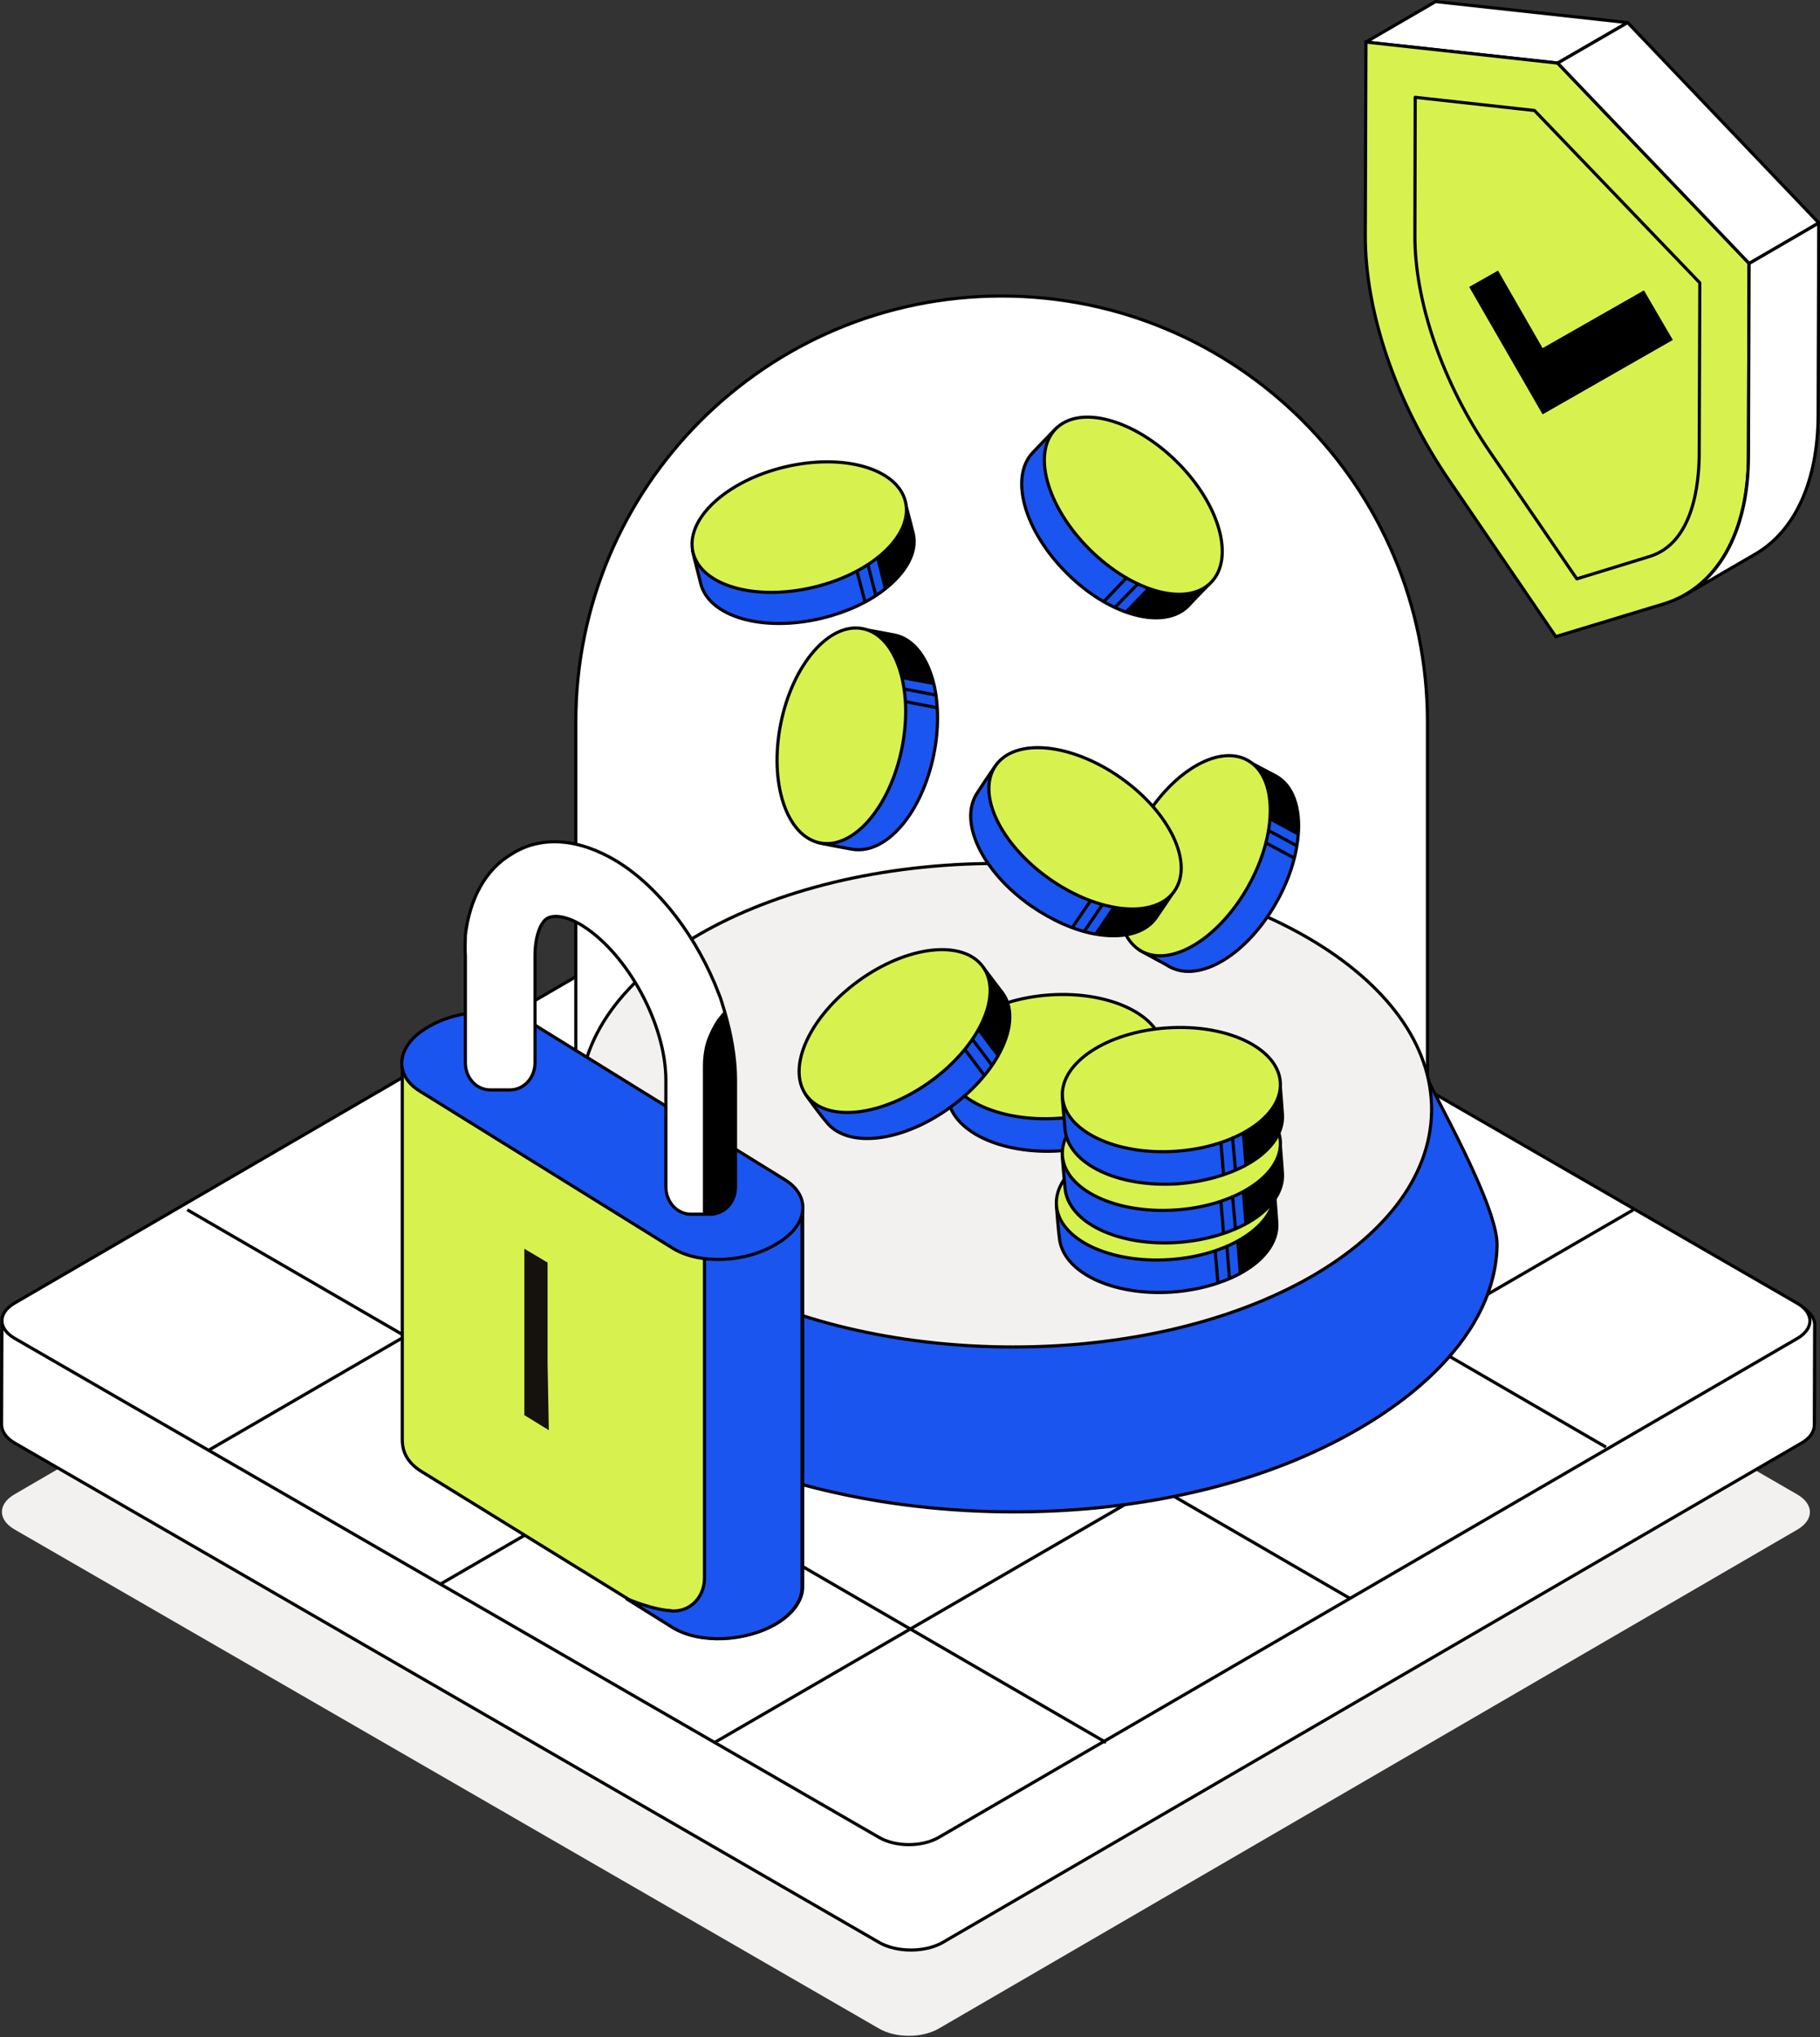 <svg xmlns="http://www.w3.org/2000/svg" width="580" height="649" viewBox="0 0 580 649" fill="none"><rect x="0" y="0" width="580" height="649" fill="#333333" stroke="none"/><g clip-path="url(#clip0_6035_842)"><g clip-path="url(#clip1_6035_842)"><path d="M572.8 476.1C578.1 479.2 578.1 484.1 572.9 487.2L299.2 646.2C293.9 649.3 285.4 649.3 280.1 646.2L4.6 487.2C-0.7 484.1 -0.7 479.2 4.5 476.1L278.2 317C283.5 313.9 292 313.9 297.3 317L572.8 476.1Z" fill="#F3F1EF"></path><path d="M578.3 422.6C578.5 420.3 577.1 418 574.1 416.3L298.6 257.3C293 254.1 284 254.1 278.4 257.3L4.7 416.4C1.9 418 0.6 420.1 0.6 422.2L0.5 453.8C0.5 455.9 1.9 458.1 4.7 459.7L280.2 618.8C285.8 622 294.8 622 300.4 618.8L574.1 459.7C576.9 458.1 578.2 456 578.2 453.9L578.3 422.3C578.3 422.4 578.3 422.5 578.3 422.6Z" fill="white" stroke="black" stroke-miterlimit="10" stroke-linecap="round" stroke-linejoin="round"></path><path d="M572.8 415.2C578.1 418.3 578.1 423.2 572.9 426.3L299.2 585.3C293.9 588.4 285.4 588.4 280.1 585.3L4.6 426.3C-0.7 423.2 -0.7 418.3 4.5 415.2L278.2 256.1C283.5 253 292 253 297.3 256.1L572.8 415.2Z" fill="white" stroke="black" stroke-miterlimit="10" stroke-linecap="round" stroke-linejoin="round"></path><path d="M496.401 20.1L518.701 7.2L457.501 0.5L435.301 13.4L496.401 20.1Z" fill="white" stroke="black" stroke-miterlimit="10" stroke-linecap="round" stroke-linejoin="round"></path><path d="M435.3 13.4L496.4 20.1L557.4 83.9L557.2 145.3C557.1 169.8 547.1 187.3 530.1 192.4L495.8 202.8L461.8 153C444.9 128.3 435 99.4 435.1 74.9L435.3 13.4Z" fill="#D7F24F" stroke="black" stroke-miterlimit="10"></path><path d="M525.6 177.3C539.9 173 541.4 153.4 541.5 145.2L541.7 90.1L489 35.2L451 31L450.9 74.9C450.8 96.2 459.8 122.1 474.9 144.1L502.5 184.4L525.6 177.3Z" stroke="black" stroke-miterlimit="10" stroke-linecap="round" stroke-linejoin="round"></path><path d="M557.2 145.3L557.4 83.9L579.6 71L579.4 132.4C579.3 153.3 572.1 169.1 559.4 176.5L537.2 189.4C549.9 182 557.2 166.2 557.2 145.3Z" fill="white" stroke="black" stroke-miterlimit="10" stroke-linecap="round" stroke-linejoin="round"></path><path d="M557.4 83.9L579.6 71L518.7 7.2L496.4 20.1L557.4 83.9Z" fill="white" stroke="black" stroke-miterlimit="10" stroke-linecap="round" stroke-linejoin="round"></path><path d="M66.3 462.1L359 292.4" stroke="black" stroke-miterlimit="10"></path><path d="M511.8 461L219.1 291.3" stroke="black" stroke-miterlimit="10"></path><path d="M140.4 504.6L433.2 334.9" stroke="black" stroke-miterlimit="10"></path><path d="M454.9 351.3V230C454.9 155 394.1 94.3 319.2 94.3C244.2 94.3 183.5 155.1 183.5 230V369" fill="white"></path><path d="M454.9 351.3V230C454.9 155 394.1 94.3 319.2 94.3C244.2 94.3 183.5 155.1 183.5 230V369" stroke="black" stroke-miterlimit="10" stroke-linecap="round" stroke-linejoin="round"></path><path d="M227.7 555.1L520.5 385.4" stroke="black" stroke-miterlimit="10"></path><path d="M430.4 509.3L137.6 339.6" stroke="black" stroke-miterlimit="10"></path><path d="M352.5 555.1L59.7 385.4" stroke="black" stroke-miterlimit="10"></path><path d="M184.8 350.1C200.5 314.5 245.6 305.7 321.6 306.9C382.1 307.7 415.4 320 440.1 345.9C448.8 355 449 332.3 455.3 344.2C455.4 346.1 477.1 383.3 477.1 396.5C476.7 424.2 450.9 448.7 415 464.2C388.6 475.6 355.3 482.1 319.2 481.6C234.2 480.3 166.4 440.8 166.4 392C166.4 387 184.1 355.6 184.8 350.1Z" fill="#1B55EF" stroke="black" stroke-miterlimit="10"></path><path d="M456.22 354.048C456.838 311.527 396.59 276.173 321.653 275.083C246.715 273.994 185.465 307.581 184.847 350.103C184.229 392.625 244.476 427.979 319.414 429.068C394.352 430.158 455.602 396.57 456.22 354.048Z" fill="#F3F1EF" stroke="black" stroke-miterlimit="10"></path><path d="M260.701 268.4C253.701 266.2 255.601 249.3 259.001 232.5C261.701 219.1 267.101 208.1 273.801 203.7C276.201 202.1 272.501 200.3 275.201 200.5C275.601 200.5 284.701 202.2 285.101 202.3C291.201 203.5 295.701 209.7 297.701 218.3C299.101 224.6 299.201 232.3 297.601 240.3C293.801 259.1 282.301 272.5 271.401 270.5C270.401 270.3 261.901 268.8 260.701 268.4Z" fill="#1B55EF" stroke="black" stroke-miterlimit="10"></path><path d="M297.8 218.3L277.1 214.4L273.9 203.7C276.3 202.1 273.9 200.5 276.6 200.7C277 200.7 284.8 202.2 285.3 202.3C291.4 203.5 295.8 209.7 297.8 218.3Z" fill="black"></path><path d="M287.442 238.261C291.215 219.416 285.626 202.408 274.958 200.272C264.29 198.136 252.584 211.682 248.811 230.526C245.038 249.371 250.627 266.379 261.295 268.515C271.963 270.651 283.67 257.105 287.442 238.261Z" fill="#D7F24F" stroke="black" stroke-miterlimit="10"></path><path d="M298.2 221.4L288.2 219.5" stroke="black" stroke-miterlimit="10" stroke-linecap="round" stroke-linejoin="round"></path><path d="M298.3 225.4L289 223.6" stroke="black" stroke-miterlimit="10" stroke-linecap="round" stroke-linejoin="round"></path><path d="M363.2 302.7C357.2 298.4 364.199 283 372.499 268C379.099 256.1 387.699 247.2 395.399 245.1C398.099 244.3 395.2 241.4 397.7 242.5C398.1 242.7 406.2 247 406.6 247.2C412.1 250.2 414.5 257.5 413.7 266.3C413.1 272.8 410.899 280.1 406.899 287.2C397.599 304 382.399 313.2 372.799 308C371.899 307.4 364.3 303.4 363.2 302.7Z" fill="#1B55EF" stroke="black" stroke-miterlimit="10"></path><path d="M413.8 266.3L395.3 256.3L395.5 245.1C398.2 244.3 396.5 242 398.9 243.1C399.3 243.3 406.3 247 406.7 247.3C412.2 250.3 414.6 257.5 413.8 266.3Z" fill="black"></path><path d="M397.879 282.186C407.231 265.396 407.107 247.493 397.603 242.199C388.098 236.905 372.811 246.224 363.459 263.014C354.107 279.804 354.231 297.707 363.735 303.002C373.24 308.296 388.527 298.976 397.879 282.186Z" fill="#D7F24F" stroke="black" stroke-miterlimit="10"></path><path d="M413.2 269.4L404.3 264.6" stroke="black" stroke-miterlimit="10" stroke-linecap="round" stroke-linejoin="round"></path><path d="M412.2 273.2L403.8 268.7" stroke="black" stroke-miterlimit="10" stroke-linecap="round" stroke-linejoin="round"></path><path d="M317.701 243.4C322.601 237.9 337.201 246.4 351.201 256.3C362.401 264.1 370.301 273.5 371.601 281.5C372.101 284.3 375.301 281.7 374.001 284.1C373.801 284.5 368.6 292.1 368.4 292.4C364.8 297.5 357.401 299.1 348.701 297.5C342.301 296.3 335.301 293.2 328.601 288.6C312.901 277.6 305.301 261.6 311.501 252.5C312.101 251.5 316.901 244.3 317.701 243.4Z" fill="#1B55EF" stroke="black" stroke-miterlimit="10"></path><path d="M348.601 297.5L360.501 280.1L371.601 281.5C372.101 284.3 374.501 282.8 373.301 285.1C373.101 285.5 368.601 292 368.401 292.4C364.701 297.6 357.301 299.2 348.601 297.5Z" fill="black"></path><path d="M374.256 283.882C380.513 274.981 372.839 258.805 357.115 247.752C341.392 236.698 323.573 234.954 317.316 243.855C311.059 252.756 318.733 268.932 334.456 279.985C350.18 291.038 367.998 292.783 374.256 283.882Z" fill="#D7F24F" stroke="black" stroke-miterlimit="10"></path><path d="M345.601 296.6L351.301 288.2" stroke="black" stroke-miterlimit="10" stroke-linecap="round" stroke-linejoin="round"></path><path d="M341.9 295.2L347.3 287.3" stroke="black" stroke-miterlimit="10" stroke-linecap="round" stroke-linejoin="round"></path><path d="M301.101 338.3C301.401 331 318.201 328.4 335.301 327.3C348.901 326.4 361.001 328.7 367.001 334.1C369.101 336 370.001 332 370.501 334.6C370.601 335 371.301 344.2 371.301 344.6C371.701 350.8 367.001 356.8 359.201 360.9C353.501 363.9 346.101 366 338.001 366.6C318.801 367.9 302.901 360.2 302.001 349.2C301.901 348.1 301.101 339.6 301.101 338.3Z" fill="#1B55EF" stroke="black" stroke-miterlimit="10"></path><path d="M359.2 361L357.5 340L367 334.1C369.1 336 370.1 333.2 370.6 335.9C370.7 336.3 371.3 344.2 371.3 344.7C371.7 351 367 356.9 359.2 361Z" fill="black"></path><path d="M337.201 356.252C356.378 354.98 371.34 345.148 370.62 334.292C369.9 323.436 353.77 315.666 334.593 316.939C315.415 318.211 300.453 328.043 301.173 338.899C301.893 349.755 318.023 357.524 337.201 356.252Z" fill="#D7F24F" stroke="black" stroke-miterlimit="10"></path><path d="M356.3 362.2L355.4 352" stroke="black" stroke-miterlimit="10" stroke-linecap="round" stroke-linejoin="round"></path><path d="M352.5 363.4L351.7 353.9" stroke="black" stroke-miterlimit="10" stroke-linecap="round" stroke-linejoin="round"></path><path d="M336.7 383.3C337 376 353.8 373.4 370.9 372.3C384.5 371.4 396.6 373.7 402.6 379.1C404.7 381 405.6 377 406.1 379.6C406.2 380 406.9 389.2 406.9 389.6C407.3 395.8 402.6 401.8 394.8 405.9C389.1 408.9 381.7 411 373.6 411.6C354.4 412.9 338.5 405.2 337.6 394.2C337.4 393.1 336.6 384.6 336.7 383.3Z" fill="#1B55EF" stroke="black" stroke-miterlimit="10"></path><path d="M394.801 406L393.101 385L402.601 379.1C404.701 381 405.701 378.2 406.201 380.9C406.301 381.3 406.901 389.2 406.901 389.7C407.301 396 402.501 401.9 394.801 406Z" fill="black"></path><path d="M372.7 401.256C391.877 399.984 406.839 390.152 406.119 379.296C405.399 368.44 389.269 360.671 370.092 361.943C350.914 363.215 335.952 373.047 336.672 383.903C337.392 394.759 353.523 402.529 372.7 401.256Z" fill="#D7F24F" stroke="black" stroke-miterlimit="10"></path><path d="M391.8 407.2L391 397" stroke="black" stroke-miterlimit="10" stroke-linecap="round" stroke-linejoin="round"></path><path d="M388.1 408.4L387.3 398.9" stroke="black" stroke-miterlimit="10" stroke-linecap="round" stroke-linejoin="round"></path><path d="M338.5 367.5C338.8 360.2 355.6 357.6 372.7 356.5C386.3 355.6 398.4 357.9 404.4 363.3C406.5 365.2 407.4 361.2 407.9 363.8C408 364.2 408.7 373.4 408.7 373.8C409.1 380 404.4 386 396.6 390.1C390.9 393.1 383.5 395.2 375.4 395.8C356.2 397.1 340.3 389.4 339.4 378.4C339.3 377.3 338.5 368.8 338.5 367.5Z" fill="#1B55EF" stroke="black" stroke-miterlimit="10"></path><path d="M396.6 390.2L394.9 369.2L404.4 363.3C406.5 365.2 407.5 362.4 408 365.1C408.1 365.5 408.7 373.4 408.7 373.9C409.1 380.1 404.4 386 396.6 390.2Z" fill="black"></path><path d="M374.601 385.452C393.778 384.18 408.741 374.348 408.02 363.492C407.3 352.635 391.17 344.866 371.993 346.139C352.816 347.411 337.853 357.243 338.574 368.099C339.294 378.955 355.424 386.724 374.601 385.452Z" fill="#D7F24F" stroke="black" stroke-miterlimit="10"></path><path d="M393.701 391.4L392.801 381.2" stroke="black" stroke-miterlimit="10" stroke-linecap="round" stroke-linejoin="round"></path><path d="M389.901 392.6L389.101 383.1" stroke="black" stroke-miterlimit="10" stroke-linecap="round" stroke-linejoin="round"></path><path d="M338.5 348.8C338.8 341.5 355.6 338.9 372.7 337.8C386.3 336.9 398.4 339.2 404.4 344.6C406.5 346.5 407.4 342.5 407.9 345.1C408 345.5 408.7 354.7 408.7 355.1C409.1 361.3 404.4 367.3 396.6 371.4C390.9 374.4 383.5 376.5 375.4 377.1C356.2 378.4 340.3 370.7 339.4 359.7C339.3 358.6 338.5 350 338.5 348.8Z" fill="#1B55EF" stroke="black" stroke-miterlimit="10"></path><path d="M396.6 371.4L394.9 350.4L404.4 344.5C406.5 346.4 407.5 343.6 408 346.3C408.1 346.7 408.7 354.6 408.7 355.1C409.1 361.4 404.4 367.3 396.6 371.4Z" fill="black"></path><path d="M374.603 366.752C393.78 365.48 408.743 355.648 408.022 344.792C407.302 333.936 391.172 326.166 371.995 327.439C352.818 328.711 337.855 338.543 338.576 349.399C339.296 360.255 355.426 368.024 374.603 366.752Z" fill="#D7F24F" stroke="black" stroke-miterlimit="10"></path><path d="M393.7 372.6L392.8 362.5" stroke="black" stroke-miterlimit="10" stroke-linecap="round" stroke-linejoin="round"></path><path d="M389.9 373.8L389.1 364.3" stroke="black" stroke-miterlimit="10" stroke-linecap="round" stroke-linejoin="round"></path><path d="M336.899 136.2C342.599 131.6 355.599 142.4 367.799 154.5C377.499 164.1 383.699 174.7 383.699 182.8C383.699 185.6 387.299 183.6 385.599 185.8C385.299 186.1 378.899 192.7 378.599 193.1C374.199 197.5 366.599 197.9 358.299 194.8C352.199 192.5 345.799 188.4 339.999 182.6C326.399 169.1 321.599 152 329.199 144.1C329.999 143.3 335.899 137 336.899 136.2Z" fill="#1B55EF" stroke="black" stroke-miterlimit="10"></path><path d="M358.399 194.7L372.999 179.6L383.699 182.8C383.699 185.6 386.399 184.5 384.699 186.7C384.399 187 378.899 192.7 378.599 193.1C374.199 197.5 366.599 197.8 358.399 194.7Z" fill="black"></path><path d="M385.886 185.594C393.544 177.866 388.686 160.634 375.034 147.105C361.383 133.577 344.107 128.874 336.449 136.602C328.79 144.33 333.649 161.562 347.3 175.091C360.952 188.62 378.227 193.322 385.886 185.594Z" fill="#D7F24F" stroke="black" stroke-miterlimit="10"></path><path d="M355.5 193.3L362.6 186" stroke="black" stroke-miterlimit="10" stroke-linecap="round" stroke-linejoin="round"></path><path d="M352.1 191.3L358.7 184.4" stroke="black" stroke-miterlimit="10" stroke-linecap="round" stroke-linejoin="round"></path><path d="M220.7 175.4C219.8 168.1 235.9 162.8 252.6 158.8C265.9 155.6 278.2 155.9 285 160.2C287.4 161.7 287.6 157.6 288.5 160.1C288.6 160.5 290.9 169.4 291 169.8C292.5 175.9 288.7 182.5 281.7 187.9C276.6 191.9 269.6 195.1 261.7 197C243 201.4 226 196.5 223.3 185.9C223.1 184.9 220.9 176.6 220.7 175.4Z" fill="#1B55EF" stroke="black" stroke-miterlimit="10"></path><path d="M281.8 188.1L276.7 167.7L285.1 160.3C287.5 161.8 288 158.9 288.9 161.5C289 161.9 291 169.6 291.1 170C292.5 176.1 288.8 182.7 281.8 188.1Z" fill="black"></path><path d="M259.263 187.079C277.962 182.632 291.079 170.446 288.561 159.861C286.044 149.275 268.845 144.3 250.146 148.747C231.447 153.195 218.33 165.381 220.848 175.966C223.365 186.551 240.564 191.527 259.263 187.079Z" fill="#D7F24F" stroke="black" stroke-miterlimit="10"></path><path d="M279.1 189.7L276.6 179.9" stroke="black" stroke-miterlimit="10" stroke-linecap="round" stroke-linejoin="round"></path><path d="M275.6 191.5L273.2 182.3" stroke="black" stroke-miterlimit="10" stroke-linecap="round" stroke-linejoin="round"></path><path d="M256.6 348.4C253 342 265.8 330.9 279.7 320.8C290.7 312.8 302.2 308.3 310.2 309.7C313 310.2 311.6 306.3 313.4 308.3C313.7 308.6 319.2 316 319.5 316.3C323.2 321.4 322.3 328.9 317.9 336.6C314.7 342.2 309.5 347.9 302.9 352.7C287.4 364 269.8 366 263.2 357.2C262.4 356.4 257.2 349.5 256.6 348.4Z" fill="#1B55EF" stroke="black" stroke-miterlimit="10"></path><path d="M317.8 336.7L305.2 319.9L310.1 309.8C312.9 310.3 312.3 307.4 314.1 309.4C314.4 309.7 319.1 316.1 319.4 316.4C323.1 321.5 322.2 329 317.8 336.7Z" fill="black"></path><path d="M296.691 344.382C312.234 333.078 319.646 316.78 313.246 307.982C306.846 299.183 289.059 301.215 273.516 312.52C257.973 323.825 250.561 340.122 256.961 348.92C263.36 357.719 281.148 355.687 296.691 344.382Z" fill="#D7F24F" stroke="black" stroke-miterlimit="10"></path><path d="M316 339.2L309.9 331.1" stroke="black" stroke-miterlimit="10" stroke-linecap="round" stroke-linejoin="round"></path><path d="M313.4 342.2L307.7 334.6" stroke="black" stroke-miterlimit="10" stroke-linecap="round" stroke-linejoin="round"></path><path d="M128.2 458.6V338.1L140.9 336.5L255.8 385.2V504.7C255.8 505.1 255.8 505.5 255.8 505.9C255.6 509.9 252.8 513.9 247.8 517C237.9 523 223.1 523.6 214.6 518.4L199.7 509.1L133.9 468.5C130 465.9 128.2 462.7 128.2 458.6Z" fill="#D7F24F" stroke="black" stroke-miterlimit="10"></path><path d="M212.5 513H212.7C213.3 513 213.9 513.2 214.7 513.2C217.7 513.2 220.5 511.8 222.3 509.4C223.7 507.6 224.5 505.2 224.5 502.8V398.9H231.3L242.2 396.7L249.6 392.7L255.6 385.7V504.8C255.6 505.2 255.6 505.6 255.6 506C255.4 510 252.6 514 247.6 517.1C237.7 523.1 222.9 523.7 214.4 518.5L199.5 509.2C203.9 511 208.1 512.4 212.5 513Z" fill="#1B55EF" stroke="black" stroke-miterlimit="10"></path><path d="M247.7 396.1C257.6 390.3 258.6 381 250.1 375.8L169.4 325.9C160.9 320.7 146.1 321.3 136.2 327.3C126.3 333.1 125.3 342.4 133.8 347.6L214.5 397.7C223 402.9 237.9 402.3 247.7 396.1Z" fill="#1B55EF" stroke="black" stroke-miterlimit="10"></path><path d="M234.3 378V344C234.3 318.4 218 288.3 197.3 275.6C185.8 268.6 174 267.6 164.9 273.2C155.8 279 150.6 290.3 150.6 304.6V338.6C150.6 342.6 153.8 345.8 157.4 345.8H163.6C167.4 345.8 170.4 342.6 170.4 338.6V304.6C170.4 298.2 172 293.1 174.8 291.5C177.4 289.9 182.2 290.7 187.5 293.9C202.2 303.2 214.7 326.1 214.7 344.2V378.2C214.7 382.2 217.9 385.4 221.5 385.4H227.7C231.6 385.4 234.7 382.2 234.3 378Z" fill="url(#paint0_linear_6035_842)"></path><path d="M174.5 402.2V434.1L174.9 455.6L167.1 450.8V397.8L174.5 402.2Z" fill="#14110E"></path><path d="M168.7 344.6L170.5 340L170.7 301L172.3 294.2L175.9 289.6L171.3 291.4C167.9 292.6 165.1 295.2 163.1 298.4C161.3 301.6 160.3 305.4 160.3 309.1V345.7L168.7 344.6Z" fill="#13100D"></path><path d="M148.3 304.5V338.5C148.3 343.3 151.7 347.2 156.3 347.2H162.5C166.9 347.2 170.5 343.4 170.5 338.5V304.3C170.5 298.7 172.1 294 174.3 292.6C176.7 291.2 181.1 292 185.8 295C200.1 304.1 212.2 326.4 212.2 344.1V378.1C212.2 382.7 215.6 386.8 220.2 386.8H226.4C230.8 386.8 234.4 383 234.4 378.1V344.1C234.4 336.9 233 329.2 230.8 321.8C230.2 320 229.8 318.2 229 316.4C222.4 299.1 210.5 283 196.8 274.5C184.7 267.1 172.5 266 163 272.1C154.8 276.9 149.7 286.2 148.3 297.9C148.3 299.9 148.1 302.3 148.3 304.5Z" fill="white" stroke="black" stroke-miterlimit="10"></path><path d="M226 329.5C227 327.3 228 325.3 229.6 323.5C230 322.9 230.6 322.3 231 321.9C233.4 329.5 234.6 337 234.6 344.2V378.2C234.6 382.8 231.2 386.9 226.6 386.9H224V339.6C224 336.1 224.6 332.5 226 329.5Z" fill="black"></path><path d="M523.9 92.5L533.1 108.3L491.6 132L468.2 91.4L477.4 86.2L491.6 110.9L523.9 92.5Z" fill="black"></path></g></g><defs><linearGradient id="paint0_linear_6035_842" x1="234.718" y1="327.442" x2="150.978" y2="327.442" gradientUnits="userSpaceOnUse"><stop stop-color="#CBA7EC"></stop><stop offset="0.452" stop-color="#F2D46A"></stop><stop offset="1" stop-color="#9C4E6A"></stop></linearGradient><clipPath id="clip0_6035_842"><rect width="580" height="649" fill="white"></rect></clipPath><clipPath id="clip1_6035_842"><rect width="580.1" height="648.5" fill="white"></rect></clipPath></defs></svg>
